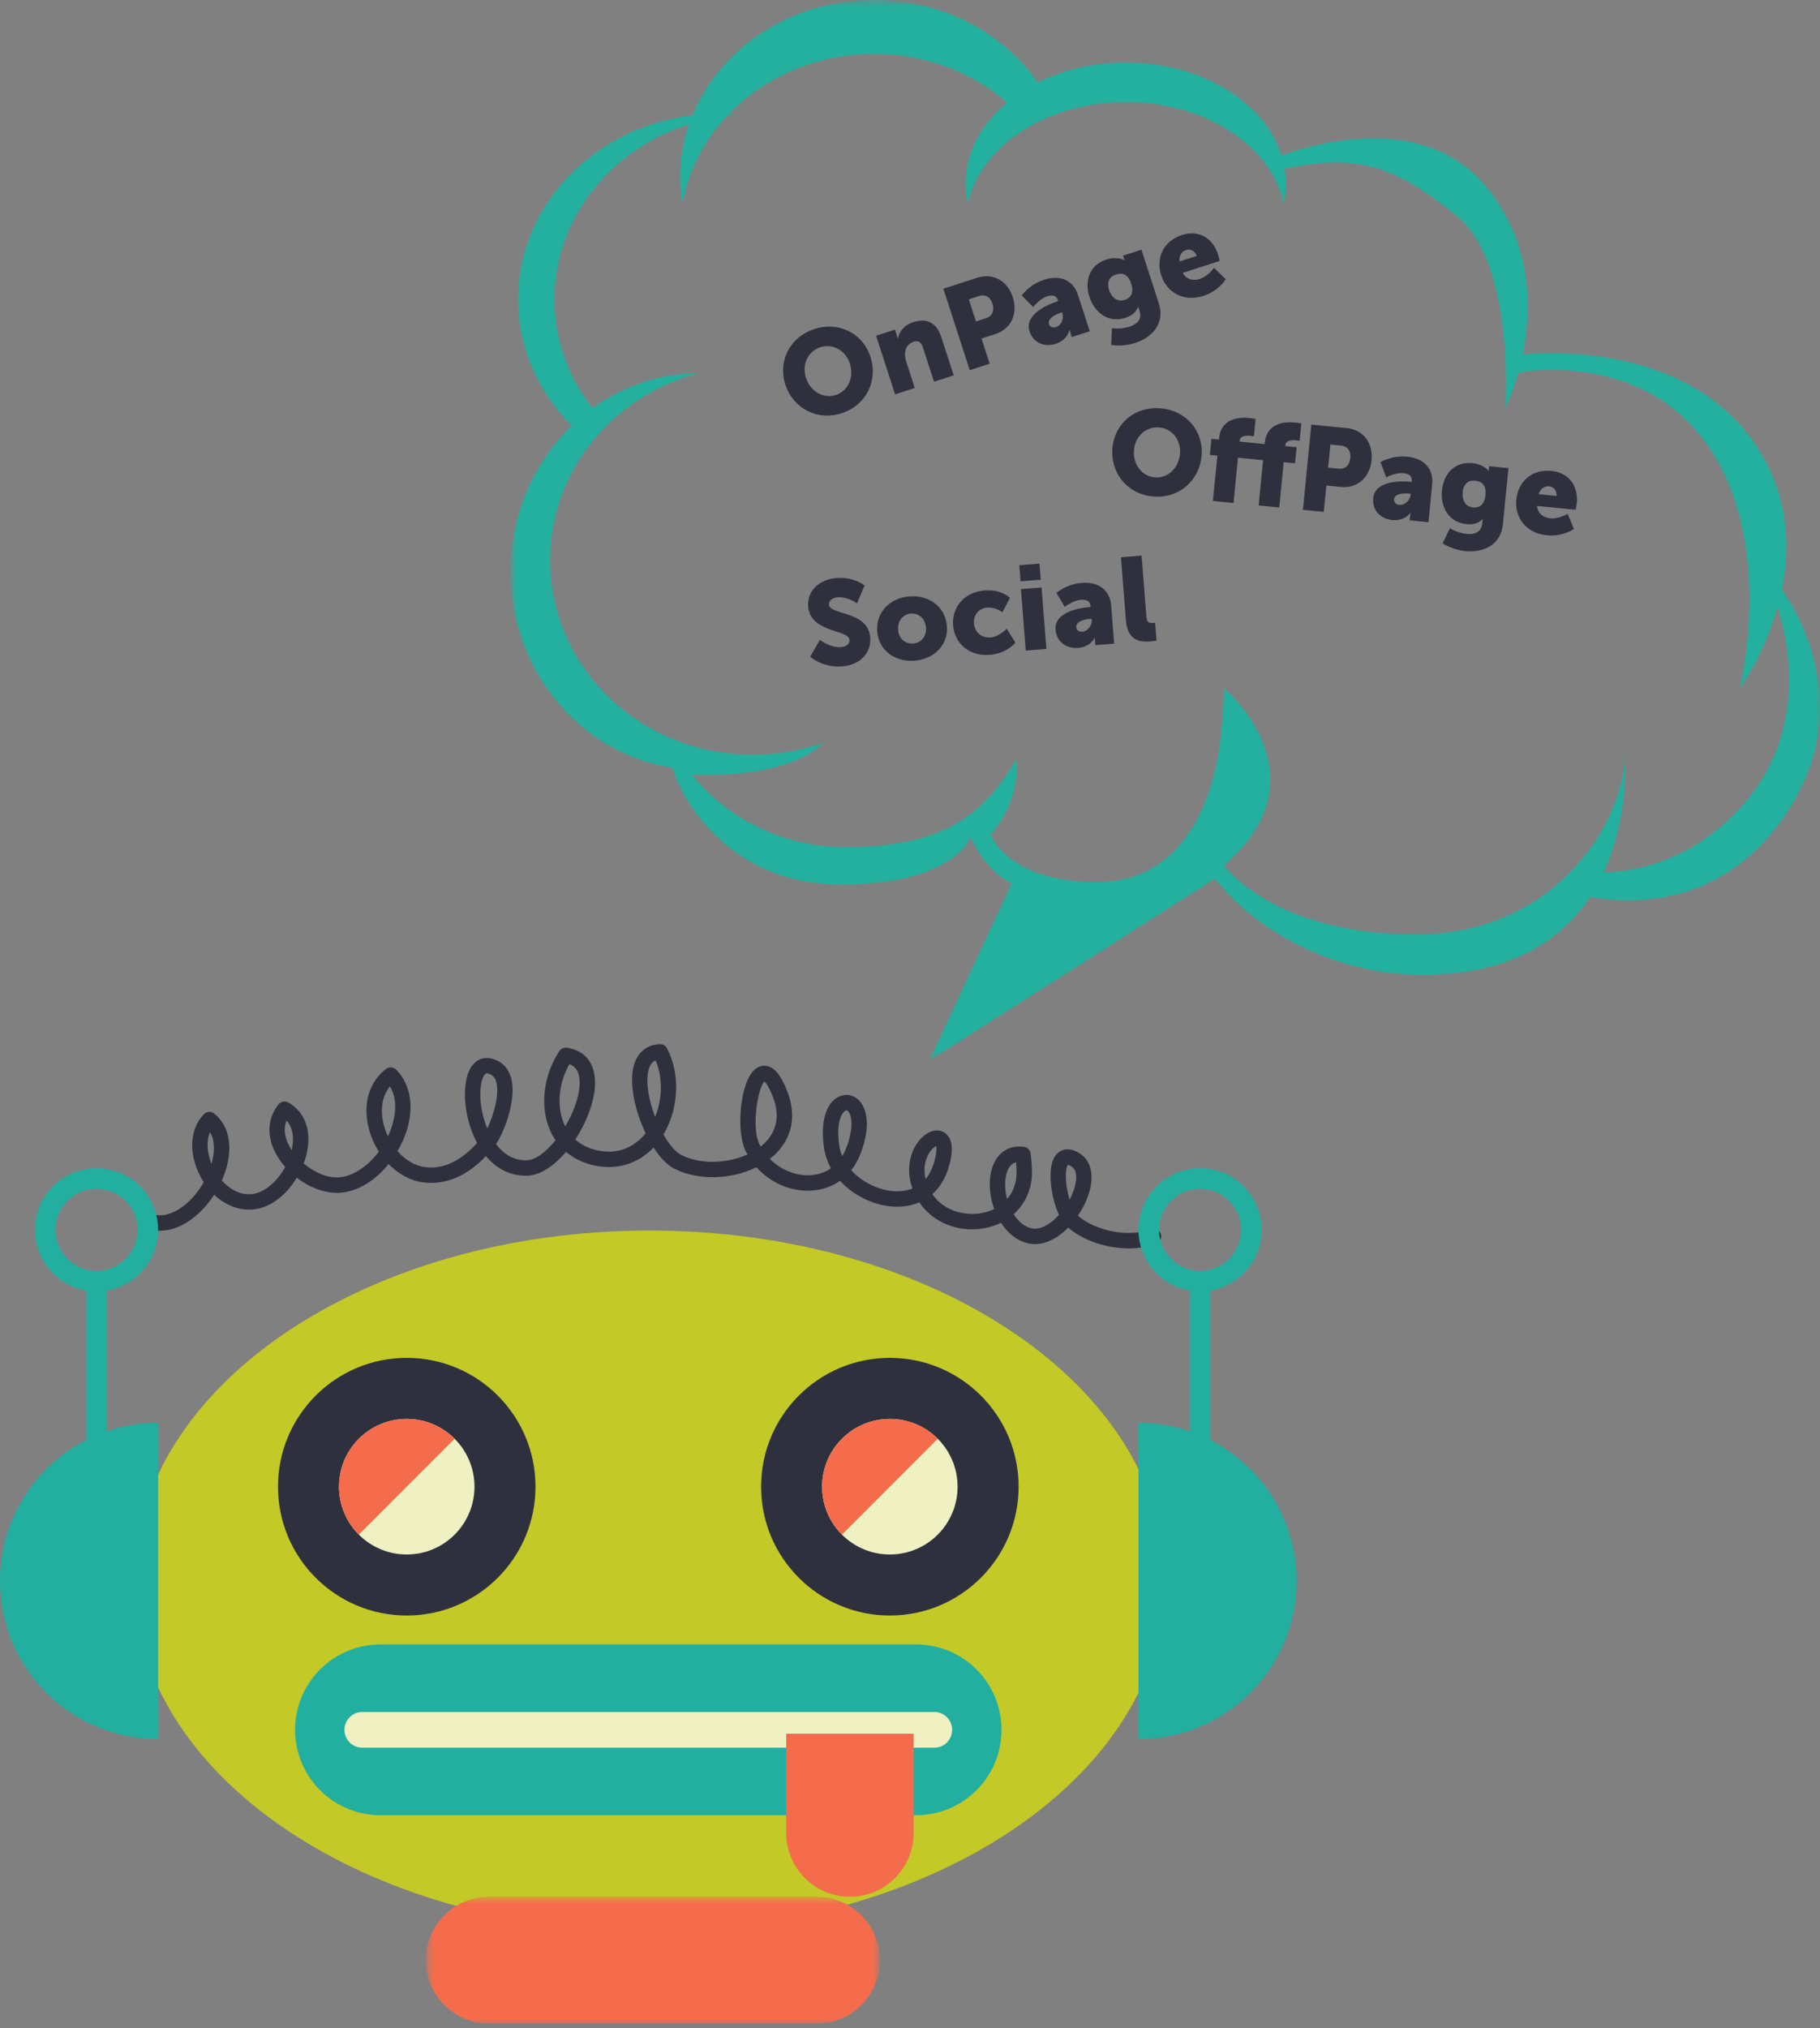 <svg xmlns="http://www.w3.org/2000/svg" xmlns:xlink="http://www.w3.org/1999/xlink" width="220" height="245" viewBox="0 0 220 245">
  <rect x="0" y="0" width="220" height="245" fill="#808080" stroke="none"/>
  <defs>
    <polygon id="seo-onoffpage-a" points=".468 .67 55.364 .67 55.364 16 .468 16"/>
    <polygon id="seo-onoffpage-c" points=".718 .536 159 .536 159 128.64 .718 128.64"/>
  </defs>
  <g fill="none" fill-rule="evenodd" transform="translate(0 -1)">
    <path fill="#2E313D" d="M79.259,129.104 C78.889,129.25 78.544,129.594 78.368,130.384 C78.036,131.877 78.447,133.993 79.192,135.919 C80.078,133.76 80.127,131.2 79.259,129.104 M68.828,129.552 C67.56,131.789 67.272,134.494 68.113,136.605 C68.174,136.757 68.243,136.914 68.323,137.074 C69.272,135.489 69.961,133.688 70.057,132.139 C70.163,130.431 69.517,129.803 68.828,129.552 M58.835,130.663 C58.755,130.663 58.677,130.7 58.572,130.836 C57.911,131.695 57.765,134.603 58.901,137.329 C59.663,135.757 60.473,133.012 59.934,131.544 C59.753,131.052 59.445,130.784 58.933,130.676 C58.899,130.669 58.866,130.663 58.835,130.663 M47.134,132.246 C46.178,133.41 45.905,135.109 46.409,136.966 C46.533,137.425 46.697,137.865 46.892,138.282 C47.012,138.028 47.122,137.768 47.222,137.502 C47.606,136.479 48.28,134.103 47.134,132.246 M92.396,131.651 C91.64,132.374 90.793,137.121 91.787,139.206 C91.837,139.309 91.888,139.41 91.943,139.51 C92.059,139.419 92.172,139.324 92.28,139.226 C93.417,138.194 94.54,136.364 93.428,133.499 C92.927,132.21 92.55,131.783 92.396,131.651 M34.646,136.372 C34.187,137.479 34.52,138.59 34.938,139.393 C35.033,139.579 35.142,139.761 35.259,139.94 C35.274,139.876 35.288,139.813 35.3,139.75 C35.474,138.872 35.573,137.401 34.646,136.372 M102.316,135.127 C102.276,135.127 102.234,135.142 102.184,135.169 C101.669,135.454 101.051,136.833 101.461,139.464 C101.526,139.888 101.645,140.293 101.808,140.678 C101.988,140.381 102.152,140.048 102.296,139.672 C103.271,137.126 102.939,135.605 102.478,135.204 C102.419,135.152 102.37,135.127 102.316,135.127 M25.394,137.767 C24.865,138.957 25.092,140.43 25.572,141.609 C25.974,140.197 25.985,138.8 25.394,137.767 M113.155,139.458 C112.958,139.542 112.572,139.821 112.236,140.423 C111.974,140.893 111.527,141.974 111.887,143.438 C112.262,142.993 112.588,142.42 112.825,141.686 C113.272,140.305 113.213,139.681 113.155,139.458 M122.822,141.412 C122.187,141.573 121.774,142.138 121.591,143.102 C121.429,143.95 121.494,144.922 121.742,145.847 C122.292,145.202 122.664,144.408 122.817,143.501 C122.918,142.907 122.886,142.122 122.822,141.412 M129.074,141.706 C128.998,141.815 128.85,142.183 128.84,142.962 C128.828,143.926 129.019,145.024 129.289,145.934 C129.4,145.723 129.504,145.508 129.595,145.293 C130.112,144.086 130.407,142.48 129.538,141.922 C129.301,141.769 129.144,141.718 129.074,141.706 M136.434,151.813 C133.812,151.813 130.977,150.899 129.121,149.305 C127.715,150.736 125.954,151.613 124.213,151.188 C122.875,150.862 121.78,149.93 120.999,148.718 C120.38,149.023 119.701,149.247 118.972,149.378 C115.851,149.94 112.759,148.69 111.131,146.251 C110.153,146.672 109.034,146.85 107.806,146.751 C105.595,146.575 103.189,145.452 101.547,143.649 C100.527,144.37 99.302,144.781 97.938,144.835 C95.476,144.935 93.086,143.847 91.44,142.007 C88.421,143.5 84.415,143.652 81.524,142.191 C80.64,141.744 79.768,140.813 79.001,139.628 C77.101,141.629 74.488,142.406 71.704,141.762 C70.435,141.468 69.326,140.919 68.421,140.152 C66.992,141.83 65.301,143 63.692,143.033 C63.649,143.033 63.606,143.034 63.563,143.034 C61.689,143.034 60.028,142.208 58.737,140.667 C56.443,143.075 53.864,144.168 51.196,143.846 C49.646,143.657 48.164,142.843 46.972,141.619 C45.478,143.47 43.427,144.932 41.078,145.092 C39.375,145.208 37.457,144.494 35.873,143.277 C34.702,145.214 32.89,146.804 30.799,147.081 C29.048,147.313 27.289,146.656 25.889,145.333 C25.878,145.351 25.866,145.368 25.855,145.386 C23.853,148.453 20.345,150.794 17.024,149.12 C16.565,148.888 16.381,148.329 16.612,147.87 C16.844,147.411 17.404,147.227 17.862,147.458 C20.156,148.614 22.748,146.741 24.297,144.369 C24.415,144.188 24.528,144.004 24.634,143.816 C24.459,143.545 24.295,143.261 24.145,142.962 C22.766,140.235 22.961,137.346 24.641,135.602 C24.978,135.251 25.528,135.221 25.904,135.53 C28.243,137.46 28.073,140.773 26.819,143.611 C27.745,144.65 29.046,145.434 30.554,145.236 C32.008,145.044 33.53,143.709 34.479,141.977 C34.011,141.446 33.606,140.867 33.286,140.251 C32.209,138.178 32.35,136.049 33.675,134.411 C33.963,134.054 34.467,133.961 34.863,134.189 C36.823,135.321 37.648,137.479 37.126,140.112 C37.03,140.588 36.891,141.073 36.71,141.554 C37.998,142.641 39.596,143.327 40.952,143.234 C42.658,143.119 44.455,141.912 45.79,140.122 C45.279,139.317 44.875,138.417 44.613,137.454 C43.802,134.468 44.567,131.731 46.661,130.133 C47.032,129.851 47.555,129.885 47.885,130.217 C49.733,132.072 50.136,135.041 48.964,138.157 C48.726,138.787 48.419,139.431 48.049,140.061 C48.987,141.133 50.178,141.848 51.421,141.999 C54.04,142.317 56.178,140.741 57.672,139.075 C57.63,138.996 57.589,138.916 57.547,138.834 C55.942,135.653 55.736,131.47 57.099,129.701 C57.652,128.982 58.461,128.673 59.319,128.855 C60.461,129.098 61.278,129.806 61.681,130.903 C62.628,133.482 60.955,137.766 59.959,139.214 C60.767,140.287 61.969,141.205 63.654,141.172 C64.715,141.151 66.009,140.165 67.156,138.75 C66.851,138.304 66.592,137.817 66.384,137.293 C65.255,134.458 65.738,130.801 67.613,127.979 C67.811,127.679 68.167,127.519 68.521,127.572 C70.842,127.909 72.079,129.615 71.914,132.254 C71.79,134.265 70.863,136.648 69.537,138.662 C70.16,139.215 70.997,139.688 72.123,139.948 C74.46,140.489 76.557,139.761 78.041,137.899 C76.791,135.284 76.078,132.112 76.551,129.981 C76.942,128.226 78.115,127.189 79.773,127.139 C80.124,127.123 80.459,127.321 80.625,127.636 C82.261,130.755 82.051,134.963 80.197,138.048 C80.879,139.241 81.651,140.17 82.363,140.53 C84.644,141.684 87.878,141.588 90.346,140.469 C90.262,140.318 90.182,140.164 90.108,140.006 C89.029,137.744 89.421,132.59 90.819,130.661 C91.47,129.761 92.211,129.712 92.594,129.76 C93.586,129.889 94.401,130.862 95.163,132.826 C96.329,135.83 95.75,138.592 93.53,140.604 C93.379,140.742 93.221,140.873 93.058,141 C94.333,142.282 96.107,143.048 97.864,142.976 C98.543,142.95 99.531,142.781 100.453,142.141 C100.046,141.412 99.756,140.612 99.622,139.75 C99.147,136.699 99.768,134.378 101.284,133.54 C102.084,133.099 103.009,133.199 103.699,133.8 C104.728,134.695 105.356,136.883 104.034,140.337 C103.742,141.102 103.358,141.78 102.897,142.364 C104.214,143.825 106.189,144.755 107.955,144.896 C108.59,144.947 109.452,144.919 110.296,144.584 C109.377,142.014 110.158,139.662 111.447,138.416 C112.334,137.559 113.368,137.329 114.151,137.817 C114.866,138.263 115.524,139.396 114.595,142.259 C114.195,143.494 113.546,144.503 112.701,145.253 C114.095,147.322 116.65,147.905 118.643,147.547 C119.199,147.447 119.714,147.279 120.177,147.052 C119.669,145.648 119.507,144.103 119.762,142.754 C120.193,140.49 121.733,139.259 123.781,139.542 C124.199,139.599 124.526,139.931 124.578,140.349 C124.708,141.398 124.834,142.739 124.651,143.813 C124.388,145.365 123.638,146.698 122.535,147.684 C123.072,148.53 123.796,149.172 124.652,149.38 C125.717,149.637 126.969,148.906 128.006,147.765 C127.029,145.637 126.496,141.979 127.62,140.544 C127.874,140.222 128.832,139.256 130.544,140.356 C132.087,141.347 132.379,143.52 131.306,146.025 C131.036,146.656 130.695,147.279 130.298,147.863 C132.449,149.738 136.56,150.517 139.08,149.494 C139.559,149.301 140.098,149.53 140.293,150.006 C140.485,150.482 140.257,151.024 139.78,151.218 C138.785,151.622 137.632,151.813 136.434,151.813"/>
    <path fill="#C3C926" d="M140.858,191.988 C140.858,215.367 112.95,234.32 78.524,234.32 C44.097,234.32 16.189,215.367 16.189,191.988 C16.189,168.608 44.097,149.655 78.524,149.655 C112.95,149.655 140.858,168.608 140.858,191.988"/>
    <path fill="#22AFA0" d="M140.101 149.575C140.101 146.839 142.328 144.613 145.064 144.613 147.799 144.613 150.026 146.839 150.026 149.575 150.026 152.311 147.799 154.536 145.064 154.536 142.328 154.536 140.101 152.311 140.101 149.575M146.304 174.966L146.304 156.905C149.819 156.312 152.506 153.255 152.506 149.575 152.506 145.471 149.168 142.131 145.064 142.131 140.959 142.131 137.621 145.471 137.621 149.575 137.621 153.255 140.308 156.312 143.823 156.905L143.823 173.912C141.877 173.244 139.792 172.877 137.621 172.877L137.621 211.096C148.174 211.096 156.73 202.541 156.73 191.987 156.73 184.561 152.492 178.129 146.304 174.966M6.704 149.575C6.704 146.839 8.93 144.613 11.667 144.613 14.402 144.613 16.629 146.839 16.629 149.575 16.629 152.311 14.402 154.536 11.667 154.536 8.93 154.536 6.704 152.311 6.704 149.575L6.704 149.575zM12.907 156.905C16.421 156.312 19.11 153.255 19.11 149.575 19.11 145.471 15.771 142.131 11.667 142.131 7.562 142.131 4.223 145.471 4.223 149.575 4.223 153.255 6.912 156.312 10.426 156.905L10.426 174.966C4.239 178.129 0 184.561 0 191.987 0 202.541 8.556 211.096 19.11 211.096L19.11 172.877C16.938 172.877 14.853 173.244 12.907 173.912L12.907 156.905z"/>
    <path fill="#2E313D" d="M123.128 180.599C123.128 172.004 116.16 165.036 107.564 165.036 98.968 165.036 92 172.004 92 180.599 92 189.194 98.968 196.162 107.564 196.162 116.16 196.162 123.128 189.194 123.128 180.599M64.73 180.599C64.73 172.004 57.761 165.036 49.166 165.036 40.569 165.036 33.602 172.004 33.602 180.599 33.602 189.194 40.569 196.162 49.166 196.162 57.761 196.162 64.73 189.194 64.73 180.599"/>
    <path fill="#EFF1C2" d="M54.957,186.39 C58.155,183.192 58.155,178.007 54.957,174.809 C51.758,171.611 46.573,171.611 43.375,174.809 C40.177,178.007 40.177,183.192 43.375,186.39 C46.573,189.588 51.758,189.588 54.957,186.39"/>
    <path fill="#F46C4C" d="M54.957,174.809 C51.758,171.611 46.573,171.611 43.375,174.809 C40.177,178.007 40.177,183.192 43.375,186.39 L54.957,174.809 Z"/>
    <path fill="#EFF1C2" d="M113.355,186.39 C116.552,183.192 116.552,178.007 113.355,174.809 C110.156,171.611 104.972,171.611 101.773,174.809 C98.575,178.007 98.575,183.192 101.773,186.39 C104.972,189.588 110.156,189.588 113.355,186.39"/>
    <path fill="#F46C4C" d="M113.355,174.809 C110.156,171.611 104.972,171.611 101.773,174.809 C98.575,178.007 98.575,183.192 101.773,186.39 L113.355,174.809 Z"/>
    <path fill="#22AFA0" d="M121.061,209.973 C121.061,215.669 116.444,220.287 110.746,220.287 L45.983,220.287 C40.288,220.287 35.669,215.669 35.669,209.973 C35.669,204.277 40.288,199.659 45.983,199.659 L110.746,199.659 C116.444,199.659 121.061,204.277 121.061,209.973"/>
    <path fill="#EFF1C2" d="M112.934,212.132 L43.794,212.132 C42.602,212.132 41.636,211.166 41.636,209.973 C41.636,208.781 42.602,207.815 43.794,207.815 L112.934,207.815 C114.126,207.815 115.093,208.781 115.093,209.973 C115.093,211.166 114.126,212.132 112.934,212.132"/>
    <path fill="#F46C4C" d="M95.037,210.44 L95.037,222.432 C95.037,226.686 98.484,230.134 102.738,230.134 C106.992,230.134 110.439,226.686 110.439,222.432 L110.439,210.44 L95.037,210.44 Z"/>
    <g transform="translate(51 229.464)">
      <mask id="seo-onoffpage-b" fill="#fff">
        <use xlink:href="#seo-onoffpage-a"/>
      </mask>
      <path fill="#F46C4C" d="M55.364,8.335 C55.364,12.568 51.933,16 47.699,16 L8.133,16 C3.899,16 0.468,12.568 0.468,8.335 C0.468,4.102 3.899,0.67 8.133,0.67 L47.699,0.67 C51.933,0.67 55.364,4.102 55.364,8.335" mask="url(#seo-onoffpage-b)"/>
    </g>
    <path fill="#23B09F" d="M84.533,46.025 C84.461,46.044 84.393,46.07 84.322,46.089 C84.397,46.088 84.471,46.077 84.547,46.077 L84.533,46.025 Z"/>
    <g transform="translate(61 .464)">
      <mask id="seo-onoffpage-d" fill="#fff">
        <use xlink:href="#seo-onoffpage-c"/>
      </mask>
      <path fill="#23B09F" d="M150.798,96.393 C144.318,104.857 136.035,105.871 132.848,105.925 C136.128,98.828 135.378,91.32 135.378,91.32 C135.68,99.055 127.543,113.42 110.164,113.42 C92.785,113.42 86.959,105.082 86.959,105.082 C99.516,94.233 86.959,83.685 86.959,83.685 C86.959,83.685 86.859,88.909 86.055,92.726 C85.251,96.544 82.439,107.092 71.589,107.092 C60.74,107.092 58.731,101.366 58.731,101.366 C62.548,97.046 61.845,92.325 61.845,92.325 C57.927,98.754 53.406,102.872 41.152,102.872 C28.896,102.872 22.668,94.133 22.668,94.133 C35.225,94.535 38.484,90.277 38.484,90.277 C35.84,91.212 32.983,91.722 30.001,91.722 C16.464,91.722 5.489,81.204 5.489,68.228 C5.489,57.473 13.032,48.413 23.321,45.625 C18.601,45.673 14.227,47.222 10.607,49.843 C7.729,46.152 6.016,41.629 6.016,36.723 C6.016,26.903 12.819,18.585 22.28,15.539 C21.587,17.561 21.211,19.712 21.211,21.944 C21.211,23.054 21.332,24.135 21.51,25.2 C22.188,21.15 24.118,17.484 26.909,14.514 C27.274,14.468 27.633,14.405 28.003,14.374 C27.701,14.349 27.392,14.348 27.087,14.331 C31.374,9.873 37.639,7.046 44.649,7.046 C50.889,7.046 56.536,9.288 60.725,12.925 C57.622,15.517 55.717,18.941 55.717,22.709 C55.717,23.524 55.828,24.318 55.998,25.097 C56.825,21.302 59.591,18.006 63.493,15.792 C63.513,15.816 63.533,15.839 63.553,15.863 L63.553,15.757 C66.772,13.946 70.754,12.868 75.08,12.868 C84.694,12.868 92.65,18.163 94.162,25.097 C94.332,24.318 94.443,23.524 94.443,22.709 C94.443,22.093 94.376,21.49 94.278,20.894 L94.298,20.912 C103.495,18.964 108.004,20.901 115.086,26.627 C122.169,32.353 120.963,49.832 120.963,49.832 C120.963,49.832 121.791,48.192 122.531,45.56 C122.531,45.56 137.388,42.6 145.525,54.503 C153.661,66.407 149.291,83.736 149.291,83.736 C149.291,83.736 152.238,79.689 153.869,73.866 C155.046,77.568 157.38,87.797 150.798,96.393 M154.381,71.744 C155.407,66.693 155.234,60.644 151.552,54.805 C142.813,40.942 123.067,43.351 123.067,43.351 L123.066,43.353 C124.126,38.183 124.292,30.707 119.306,23.914 C111.781,13.667 97.68,17.934 93.899,19.32 C91.87,12.885 84.226,8.093 75.08,8.093 C71.144,8.093 67.485,8.985 64.429,10.509 C60.276,4.522 52.982,0.536 44.649,0.536 C34.584,0.536 26.027,6.341 22.706,14.476 C10.817,15.892 1.622,25.3 1.622,36.723 C1.622,42.619 4.091,47.965 8.098,51.968 C3.571,56.346 0.718,62.601 0.718,69.572 C0.718,81.649 9.234,91.64 20.307,93.291 C21.211,96.757 26.937,107.393 40.649,107.393 C54.361,107.393 56.32,101.667 56.32,101.667 C58.278,106.037 61.292,107.243 61.292,107.243 L51.348,128.64 L85.854,106.69 C90.977,113.22 100.621,118.311 110.867,118.311 C121.707,118.311 127.791,114.029 131.199,108.878 C135.589,109.712 147.092,110.544 154.926,98.804 C163.208,86.392 156.676,75.048 154.381,71.744" mask="url(#seo-onoffpage-d)"/>
    </g>
    <path fill="#2E313D" d="M101.028 48.718C102.501 48.241 103.273 46.591 102.729 44.912 102.208 43.302 100.632 42.474 99.159 42.951 97.687 43.429 96.896 45.024 97.418 46.634 97.962 48.312 99.556 49.196 101.028 48.718M98.445 40.75C101.418 39.787 104.305 41.283 105.219 44.105 106.156 46.994 104.715 49.956 101.742 50.919 98.769 51.883 95.864 50.331 94.927 47.441 94.012 44.62 95.473 41.714 98.445 40.75M105.9 41.558L108.185 40.818 108.385 41.436C108.461 41.67 108.501 41.885 108.501 41.885L108.528 41.876C108.679 41.22 109.134 40.327 110.387 39.92 111.818 39.456 113.147 39.756 113.795 41.751L115.284 46.347 112.904 47.119 111.556 42.963C111.342 42.303 110.992 42.112 110.468 42.281 109.725 42.522 109.406 43.083 109.395 43.756 109.388 44.061 109.449 44.391 109.561 44.736L110.578 47.872 108.197 48.644 105.9 41.558zM119.161 39.45C120.001 39.178 120.229 38.48 119.975 37.696 119.722 36.911 119.135 36.508 118.337 36.767L117.112 37.164 117.977 39.834 119.161 39.45zM114.035 35.88L118.122 34.555C120.035 33.935 121.783 34.92 122.426 36.902 123.067 38.883 122.238 40.733 120.325 41.353L118.646 41.897 119.633 44.938 117.224 45.719 114.035 35.88zM127.67 40.508C128.289 40.307 128.621 39.455 128.434 38.877L128.385 38.726 128.164 38.797C127.407 39.042 126.611 39.544 126.804 40.136 126.91 40.465 127.202 40.66 127.67 40.508M127.818 37.404L127.915 37.372 127.875 37.248C127.684 36.656 127.166 36.611 126.575 36.803 125.681 37.093 124.881 38.097 124.881 38.097L123.512 36.686C123.512 36.686 124.438 35.367 126.185 34.8 128.18 34.154 129.73 34.853 130.314 36.655L131.728 41.018 129.553 41.722 129.415 41.297C129.339 41.062 129.3 40.847 129.3 40.847L129.273 40.856C129.273 40.856 129.084 42.057 127.598 42.539 126.277 42.966 124.904 42.439 124.45 41.035 123.781 38.971 126.718 37.76 127.818 37.404M136.734 35.258C136.328 34.007 135.579 33.947 134.863 34.178 134.024 34.45 133.794 35.194 134.056 36.005 134.341 36.886 135.009 37.536 135.959 37.228 136.578 37.029 137.135 36.498 136.734 35.258M136.549 40.459C137.402 40.182 138.084 39.611 137.745 38.566L137.67 38.331C137.642 38.248 137.599 38.066 137.599 38.066L137.571 38.075C137.319 38.703 136.862 39.126 136.037 39.394 133.904 40.084 132.278 38.681 131.689 36.864 131.105 35.06 131.593 33.047 133.74 32.352 135.033 31.933 135.888 32.414 135.888 32.414L135.93 32.401C135.93 32.401 135.89 32.325 135.863 32.242L135.748 31.884 137.976 31.162 140.064 37.602C140.902 40.188 139.145 41.807 137.206 42.437 136.255 42.743 135.121 42.806 134.316 42.672L134.407 40.651C134.407 40.651 135.435 40.821 136.549 40.459M144.653 31.917C144.479 31.38 143.951 31.019 143.387 31.202 142.699 31.425 142.53 32.028 142.576 32.59L144.653 31.917zM142.863 29.395C144.954 28.717 146.61 29.792 147.248 31.76 147.324 31.994 147.434 32.521 147.434 32.521L142.962 33.971C143.422 34.779 144.266 34.946 145.024 34.701 146.042 34.371 146.746 33.352 146.746 33.352L148.166 34.732C148.166 34.732 147.358 36.134 145.473 36.745 142.941 37.565 140.986 36.177 140.375 34.291 139.701 32.214 140.578 30.135 142.863 29.395L142.863 29.395zM99.108 78.301C99.108 78.301 100.36 79.277 101.658 79.176 102.176 79.135 102.723 78.89 102.675 78.27 102.579 77.044 97.938 77.449 97.69 74.276 97.542 72.373 99.045 70.993 101.092 70.833 103.313 70.659 104.501 71.742 104.501 71.742L103.594 73.887C103.594 73.887 102.485 73.06 101.245 73.157 100.726 73.198 100.167 73.473 100.212 74.051 100.314 75.348 104.939 74.755 105.194 78.014 105.328 79.731 104.131 81.319 101.81 81.5 99.387 81.689 97.931 80.322 97.931 80.322L99.108 78.301zM110.387 78.74C111.296 78.669 112.022 77.931 111.935 76.82 111.847 75.695 111.013 75.05 110.105 75.121 109.196 75.192 108.473 75.959 108.561 77.084 108.648 78.195 109.479 78.811 110.387 78.74M109.928 73.045C112.279 72.861 114.276 74.286 114.458 76.623 114.64 78.945 112.886 80.635 110.55 80.817 108.214 81 106.218 79.603 106.036 77.281 105.854 74.944 107.606 73.226 109.928 73.045M119.043 72.332C121.061 72.174 122.086 73.226 122.086 73.226L121.164 74.98C121.164 74.98 120.387 74.317 119.363 74.397 118.181 74.489 117.659 75.429 117.729 76.309 117.797 77.187 118.479 78.107 119.732 78.009 120.772 77.928 121.695 76.956 121.695 76.956L122.741 78.631C122.741 78.631 121.727 79.943 119.65 80.105 116.996 80.313 115.366 78.583 115.206 76.535 115.051 74.544 116.374 72.54 119.043 72.332M123.41 72.166L125.905 71.971 126.486 79.396 123.991 79.592 123.41 72.166zM123.214 69.279L125.651 69.088 125.804 71.036 123.366 71.226 123.214 69.279zM130.851 77.314C131.499 77.263 132.021 76.512 131.974 75.907L131.961 75.748 131.731 75.766C130.938 75.828 130.047 76.13 130.095 76.75 130.122 77.096 130.361 77.352 130.851 77.314M131.72 74.33L131.821 74.322 131.811 74.192C131.762 73.572 131.271 73.408 130.651 73.457 129.713 73.53 128.702 74.319 128.702 74.319L127.699 72.627C127.699 72.627 128.907 71.561 130.738 71.418 132.829 71.254 134.173 72.296 134.321 74.185L134.678 78.756 132.399 78.934 132.365 78.488C132.345 78.243 132.358 78.023 132.358 78.023L132.329 78.026C132.329 78.026 131.865 79.151 130.307 79.272 128.923 79.38 127.711 78.547 127.597 77.075 127.427 74.912 130.566 74.42 131.72 74.33M135.501 68.318L137.996 68.123 138.563 75.362C138.618 76.069 138.767 76.304 139.329 76.26 139.487 76.248 139.631 76.222 139.631 76.222L139.8 78.385C139.8 78.385 139.457 78.455 139.053 78.486 137.727 78.59 136.288 78.383 136.094 75.889L135.501 68.318zM139.554 58.669C141.094 58.82 142.462 57.618 142.636 55.862 142.801 54.178 141.688 52.789 140.148 52.638 138.608 52.486 137.246 53.63 137.08 55.315 136.907 57.071 138.014 58.517 139.554 58.669M140.375 50.334C143.486 50.64 145.532 53.168 145.241 56.119 144.944 59.142 142.437 61.278 139.326 60.972 136.217 60.666 134.176 58.081 134.474 55.058 134.764 52.107 137.266 50.027 140.375 50.334M152.682 56.59L149.645 56.291 149.106 61.761 146.615 61.516 147.154 56.046 146.247 55.956 146.439 54.012 147.345 54.102 147.362 53.929C147.602 51.496 149.836 51.382 151.032 51.5 151.478 51.544 151.776 51.617 151.776 51.617L151.569 53.718C151.569 53.718 151.399 53.673 151.168 53.65 150.68 53.602 149.909 53.612 149.846 54.246L149.836 54.347 152.873 54.646 152.89 54.474C153.13 52.041 155.365 51.926 156.56 52.045 157.006 52.089 157.304 52.162 157.304 52.162L157.097 54.263C157.097 54.263 156.927 54.217 156.697 54.194 156.207 54.147 155.436 54.157 155.373 54.791L155.364 54.892 156.731 55.027 156.539 56.97 155.172 56.836 154.633 62.306 152.143 62.06 152.682 56.59zM161.78 57.617C162.659 57.703 163.148 57.156 163.229 56.335 163.31 55.514 162.933 54.91 162.098 54.828L160.817 54.702 160.543 57.495 161.78 57.617zM158.51 52.295L162.787 52.716C164.788 52.913 165.996 54.514 165.792 56.588 165.588 58.66 164.088 60.024 162.087 59.827L160.33 59.654 160.016 62.836 157.497 62.588 158.51 52.295zM169.155 61.992C169.802 62.055 170.448 61.407 170.508 60.803L170.523 60.644 170.293 60.621C169.501 60.543 168.572 60.684 168.511 61.303 168.477 61.649 168.666 61.944 169.155 61.992M170.534 59.206L170.634 59.216 170.647 59.087C170.709 58.468 170.254 58.219 169.634 58.158 168.698 58.066 167.564 58.666 167.564 58.666L166.874 56.825C166.874 56.825 168.249 55.987 170.077 56.167 172.165 56.373 173.306 57.633 173.12 59.519L172.671 64.082 170.395 63.858 170.439 63.412C170.464 63.167 170.513 62.954 170.513 62.954L170.484 62.951C170.484 62.951 169.831 63.977 168.276 63.824 166.893 63.687 165.847 62.654 165.992 61.186 166.205 59.027 169.382 59.093 170.534 59.206M179.563 60.808C179.692 59.498 179.029 59.142 178.281 59.068 177.402 58.982 176.893 59.571 176.81 60.42 176.719 61.342 177.07 62.205 178.063 62.303 178.711 62.367 179.435 62.103 179.563 60.808M177.312 65.499C178.205 65.587 179.058 65.337 179.167 64.243L179.19 63.998C179.199 63.912 179.231 63.726 179.231 63.726L179.203 63.724C178.719 64.199 178.133 64.403 177.269 64.318 175.038 64.098 174.109 62.16 174.296 60.26 174.482 58.374 175.734 56.725 177.98 56.946 179.333 57.079 179.925 57.864 179.925 57.864L179.968 57.868C179.968 57.868 179.961 57.781 179.97 57.694L180.007 57.32 182.34 57.549 181.676 64.287C181.41 66.993 179.152 67.773 177.123 67.574 176.129 67.476 175.064 67.08 174.38 66.635L175.272 64.819C175.272 64.819 176.146 65.384 177.312 65.499M188.157 60.914C188.213 60.352 187.873 59.81 187.282 59.752 186.563 59.681 186.166 60.165 185.983 60.7L188.157 60.914zM187.525 57.887C189.713 58.102 190.801 59.75 190.598 61.808 190.574 62.053 190.464 62.581 190.464 62.581L185.785 62.12C185.883 63.044 186.592 63.536 187.383 63.614 188.448 63.719 189.501 63.067 189.501 63.067L190.25 64.9C190.25 64.9 188.948 65.861 186.976 65.667 184.327 65.406 183.092 63.351 183.285 61.379 183.5 59.205 185.136 57.651 187.525 57.887L187.525 57.887z"/>
  </g>
</svg>
